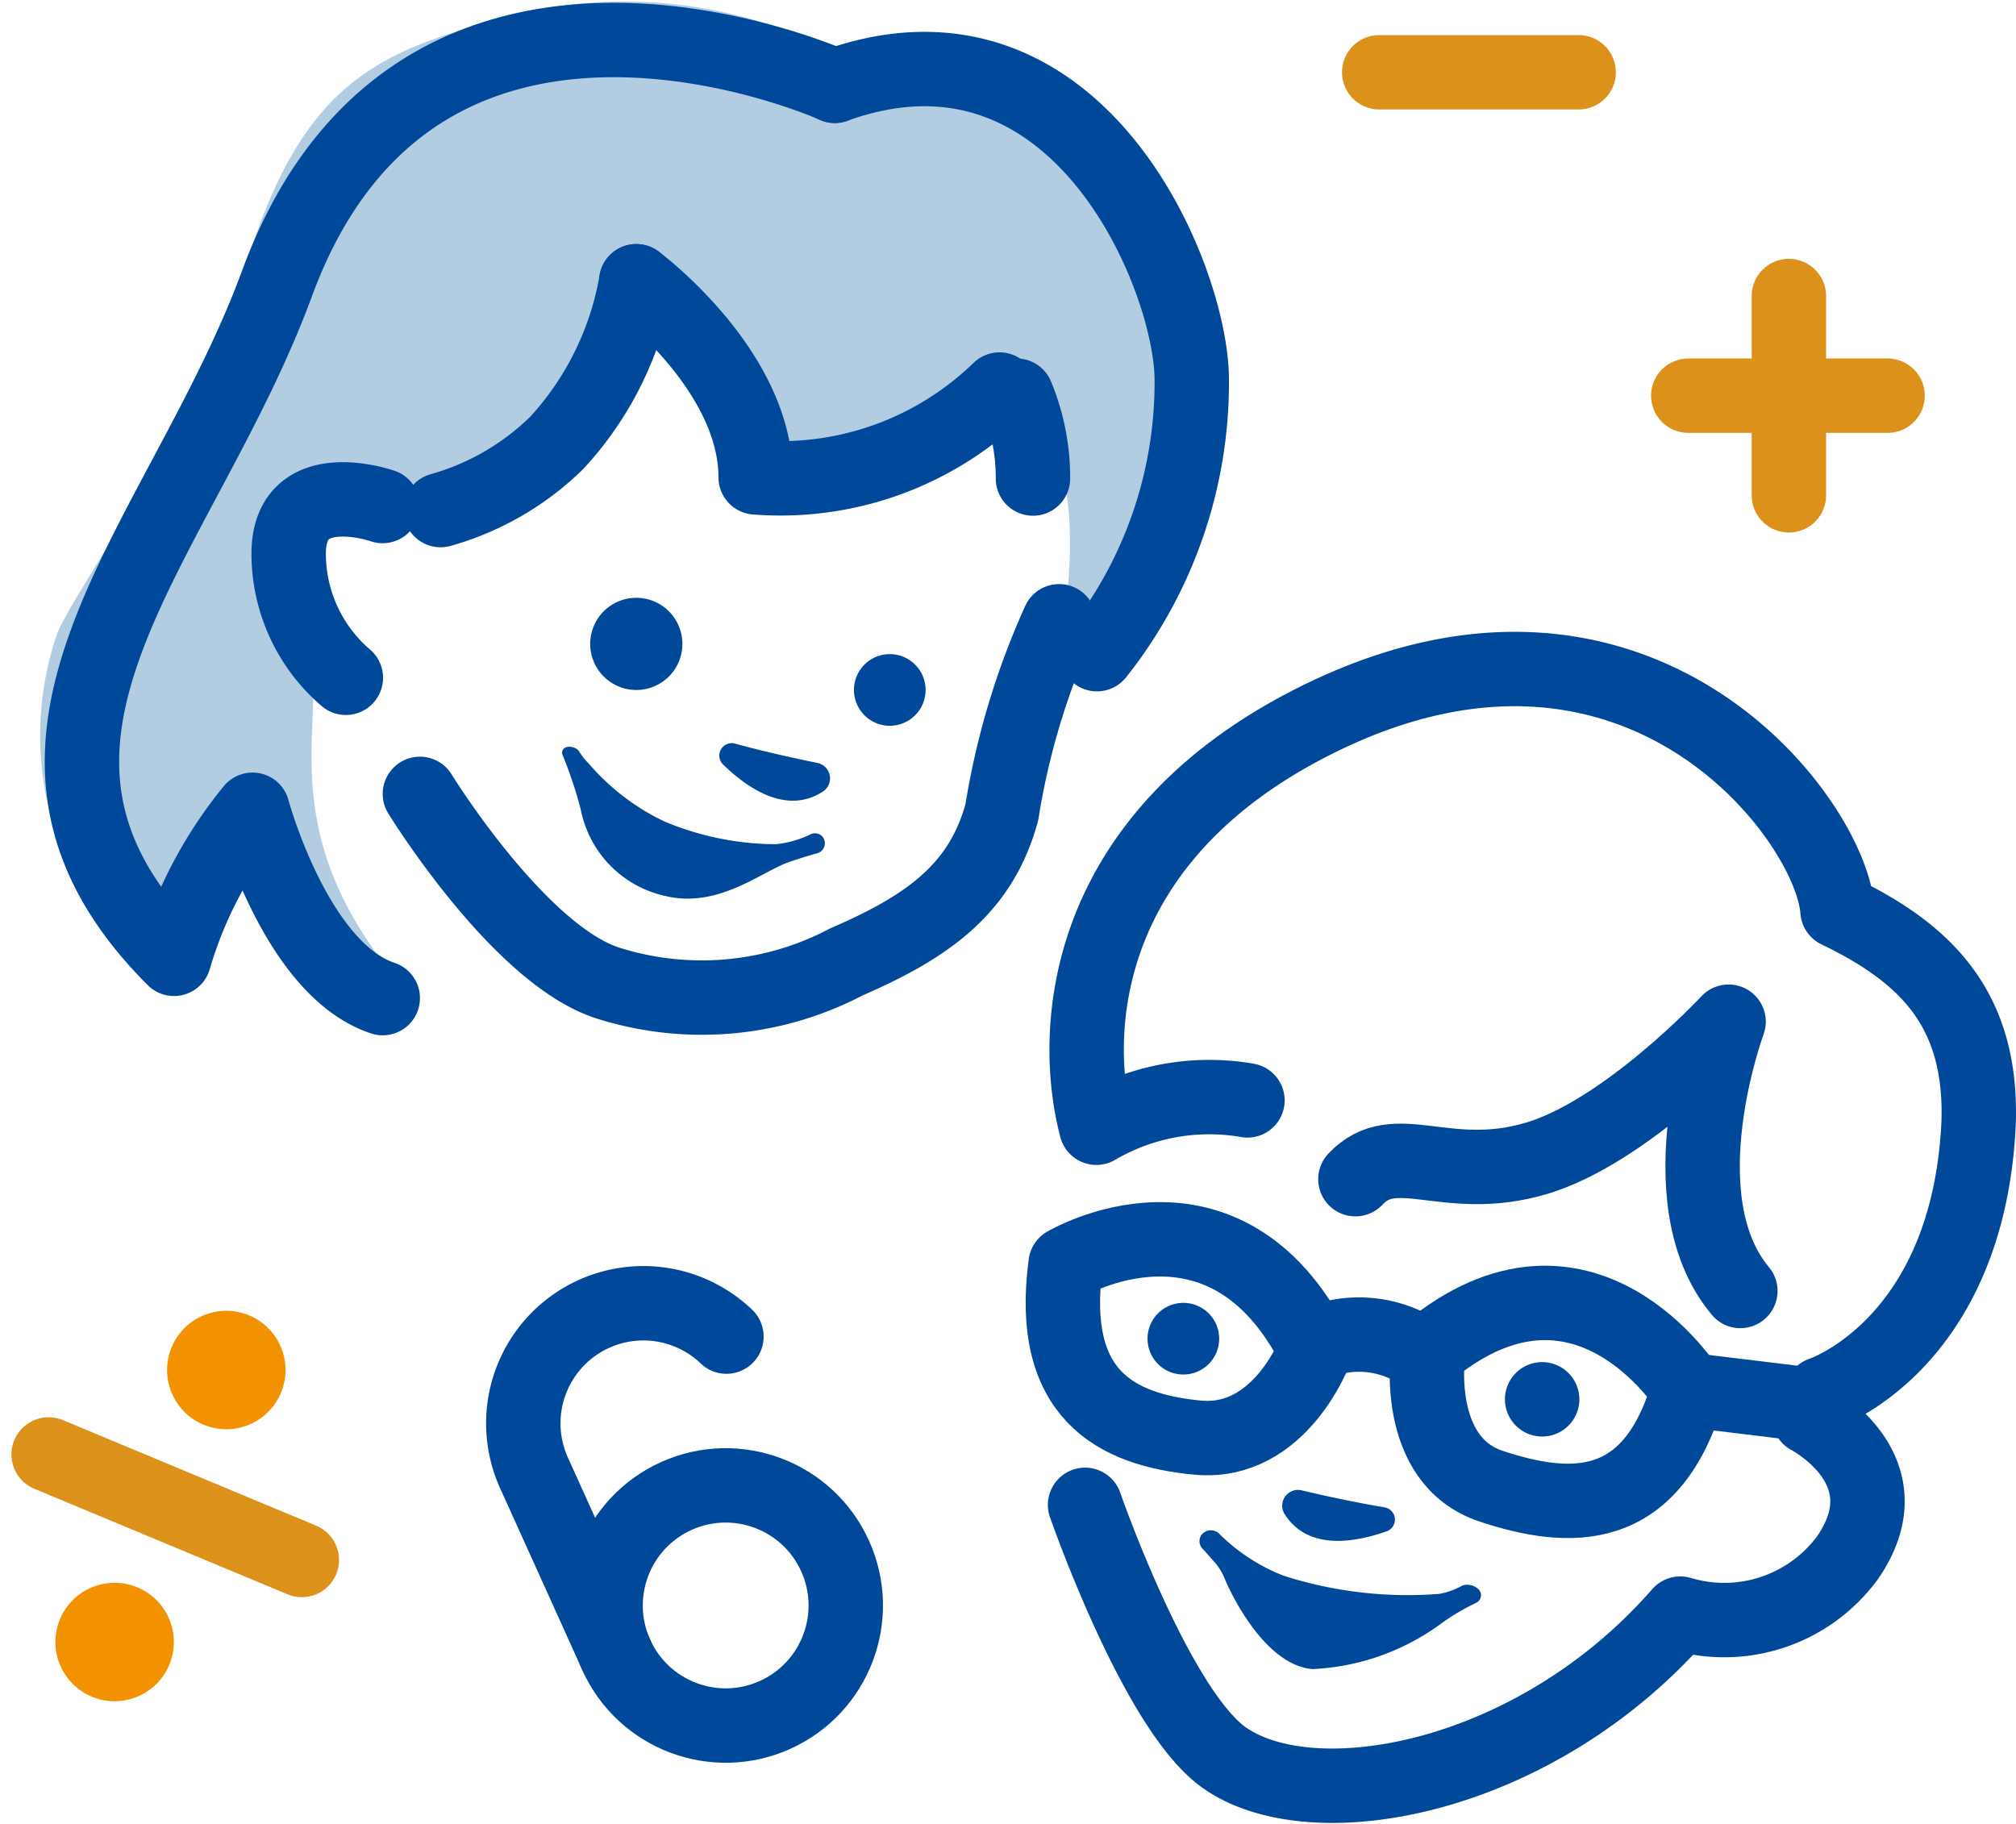 <svg xmlns="http://www.w3.org/2000/svg" width="54.194" height="49.036" viewBox="0 0 54.194 49.036">
  <g id="Natalka_i_Antek_w_Świecie_Wielkiej_Matematyki_Ikona" data-name="Natalka i Antek w Świecie Wielkiej Matematyki Ikona" transform="translate(0.211 -2.753)">
    <path id="Path_8736" data-name="Path 8736" d="M10.52,29.174c-1.879-.98-4.19-2.826-4.462-3.949-.98.408-2.246,2.212-2.757,3.063a10.061,10.061,0,0,1-1.991-3.063,8.4,8.4,0,0,1,0-5.411C1.668,18.793,4.884,14.505,6.518,9.5S10.448,3.99,14.175,3.02a12.7,12.7,0,0,1,7.759.97c1.344-.034,4.41.092,5.921.868,1.889.97,4.084,3.931,4.492,7.555.327,2.9-2.518,6.143-3.982,7.4.2-1.94.617-4.747-1.327-6.84-1.787,1.736-5.666,2.093-6.432,2.093s-.766.459-1.225-1.378a8.191,8.191,0,0,0-2.859-3.624,21.489,21.489,0,0,1-3.063,5,4.593,4.593,0,0,1-3.828.97c-.647-.136-2.072-.143-2.6.919s.562,3.029,1.174,3.88C8.287,22.86,7.439,25.512,10.52,29.174Z" transform="translate(0.006)" fill="#b2cce2"/>
    <path id="Path_8737" data-name="Path 8737" d="M8.2,19.4s2.687,4.371,5.1,5.1a8.356,8.356,0,0,0,6.371-.586c2.2-.952,3.618-1.973,4.174-4.028a20.077,20.077,0,0,1,1.538-5.126" transform="translate(2.877 4.695)" fill="none" stroke="#004899" stroke-linecap="round" stroke-linejoin="round" stroke-width="2"/>
    <path id="Path_8738" data-name="Path 8738" d="M12.73,16.785a1.239,1.239,0,1,0-1.239-1.239A1.239,1.239,0,0,0,12.73,16.785Z" transform="translate(4.164 4.517)" fill="#004899"/>
    <path id="Path_8739" data-name="Path 8739" d="M17.551,17.321a.963.963,0,1,0-.963-.963A.963.963,0,0,0,17.551,17.321Z" transform="translate(6.157 4.943)" fill="#004899"/>
    <path id="Path_8740" data-name="Path 8740" d="M14.088,17.69c.685.666,1.724,1.356,2.691.723a.424.424,0,0,0-.155-.765c-.584-.119-1.419-.3-2.215-.52A.334.334,0,0,0,14.088,17.69Z" transform="translate(5.139 5.615)" fill="#004899"/>
    <path id="Path_8741" data-name="Path 8741" d="M12.382,8.189s3.209,2.379,3.209,5.272A8.452,8.452,0,0,0,22.145,11.1" transform="translate(4.512 2.125)" fill="none" stroke="#004899" stroke-linecap="round" stroke-linejoin="round" stroke-width="2"/>
    <path id="Path_8742" data-name="Path 8742" d="M21.907,4.758S10.728-.294,6.913,10.067c-2.585,7.022-8.628,12.3-2.77,18.16A11.338,11.338,0,0,1,6.254,24.22s1.153,4.289,3.5,5.063" transform="translate(0.324 0.302)" fill="none" stroke="#004899" stroke-linecap="round" stroke-linejoin="round" stroke-width="2"/>
    <path id="Path_8743" data-name="Path 8743" d="M23.266,19.817a11.747,11.747,0,0,0,2.548-7.374c0-2.745-3.062-10.261-9.6-7.905" transform="translate(6.012 0.522)" fill="none" stroke="#004899" stroke-linecap="round" stroke-linejoin="round" stroke-width="2"/>
    <path id="Path_8744" data-name="Path 8744" d="M8.189,12.582S5.663,11.7,5.663,13.863A4.393,4.393,0,0,0,7.2,17.2" transform="translate(1.886 3.774)" fill="none" stroke="#004899" stroke-linecap="round" stroke-linejoin="round" stroke-width="2"/>
    <path id="Path_8745" data-name="Path 8745" d="M13.861,8.189a8.531,8.531,0,0,1-2.135,4.341A7.261,7.261,0,0,1,8.6,14.34" transform="translate(3.033 2.125)" fill="none" stroke="#004899" stroke-linecap="round" stroke-linejoin="round" stroke-width="2"/>
    <path id="Path_8746" data-name="Path 8746" d="M19.732,10.4a5.755,5.755,0,0,1,.439,2.227" transform="translate(7.386 2.99)" fill="none" stroke="#004899" stroke-linecap="round" stroke-linejoin="round" stroke-width="2"/>
    <path id="Path_8747" data-name="Path 8747" d="M10.978,17.25a.159.159,0,0,0-.017.158,11.424,11.424,0,0,1,.488,1.465,2.962,2.962,0,0,0,2.31,2.333c1.4.318,2.548-.659,3.269-.913.3-.106.569-.187.779-.244a.279.279,0,0,0,.128-.46h0a.273.273,0,0,0-.3-.053,2.781,2.781,0,0,1-.942.27,7.8,7.8,0,0,1-3.01-.618,6.169,6.169,0,0,1-2.014-1.544,1.712,1.712,0,0,1-.263-.332c-.075-.126-.338-.178-.425-.06Z" transform="translate(3.952 5.642)" fill="#004899"/>
    <path id="Path_8748" data-name="Path 8748" d="M30.17,31.081a1,1,0,1,0-1-1A1,1,0,0,0,30.17,31.081Z" transform="translate(11.075 10.29)" fill="#004899"/>
    <path id="Path_8749" data-name="Path 8749" d="M23.225,29.859a.963.963,0,1,0-.963-.963A.962.962,0,0,0,23.225,29.859Z" transform="translate(8.375 9.845)" fill="#004899"/>
    <path id="Path_8750" data-name="Path 8750" d="M27.671,32.662c-.9.317-2.134.508-2.746-.472a.424.424,0,0,1,.462-.63c.58.137,1.414.321,2.229.457A.334.334,0,0,1,27.671,32.662Z" transform="translate(9.392 11.258)" fill="#004899"/>
    <path id="Path_8751" data-name="Path 8751" d="M26.279,26.733c1.071-1.141,2.426.157,4.852-.556s5.18-3.678,5.18-3.678-1.765,4.751.316,7.239" transform="translate(9.946 7.72)" fill="none" stroke="#004899" stroke-linecap="round" stroke-linejoin="round" stroke-width="2"/>
    <path id="Path_8752" data-name="Path 8752" d="M25.408,27.28a6,6,0,0,0-4.062.735c-.679-2.567-.467-7.884,6.116-11.056C35.95,12.867,41.1,19.714,41.27,22.183c2.313,1.117,3.909,2.589,3.792,5.735-.295,5.964-4.219,7.253-4.219,7.253" transform="translate(7.915 5.055)" fill="none" stroke="#004899" stroke-linecap="round" stroke-linejoin="round" stroke-width="2"/>
    <path id="Path_8753" data-name="Path 8753" d="M20.7,27.368s4.276-2.535,6.717,2.313c0,0-.941,2.563-3.163,2.356S20.233,30.864,20.7,27.368Z" transform="translate(7.735 9.364)" fill="none" stroke="#004899" stroke-linecap="round" stroke-linejoin="round" stroke-width="2"/>
    <path id="Path_8754" data-name="Path 8754" d="M34.688,30.274s-2.812-4.491-6.993-1.029c0,0-.424,2.915,1.694,3.617S33.712,33.664,34.688,30.274Z" transform="translate(10.486 9.845)" fill="none" stroke="#004899" stroke-linecap="round" stroke-linejoin="round" stroke-width="2"/>
    <path id="Path_8755" data-name="Path 8755" d="M25.517,28.78a2.982,2.982,0,0,1,3,.406" transform="translate(9.648 10.084)" fill="none" stroke="#004899" stroke-linecap="round" stroke-linejoin="round" stroke-width="2"/>
    <path id="Path_8756" data-name="Path 8756" d="M32.713,29.616l3.572.435" transform="translate(12.461 10.502)" fill="none" stroke="#004899" stroke-linecap="round" stroke-linejoin="round" stroke-width="2"/>
    <path id="Path_8757" data-name="Path 8757" d="M21.055,32.5s1.9,5.476,3.725,6.784c2.368,1.7,8.344.642,12.275-3.86a4.114,4.114,0,0,0,4.49-1.495c1.663-2.393-1.027-3.782-1.027-3.782" transform="translate(7.903 10.708)" fill="none" stroke="#004899" stroke-linecap="round" stroke-linejoin="round" stroke-width="2"/>
    <path id="Path_8758" data-name="Path 8758" d="M23.317,32.456a.32.32,0,0,1,.481-.033,5.065,5.065,0,0,0,1.718,1.123,10.925,10.925,0,0,0,4.184.494,1.917,1.917,0,0,0,.61-.213c.186-.1.517.027.524.239h0a.228.228,0,0,1-.13.213,5.9,5.9,0,0,0-.894.523,6.329,6.329,0,0,1-3.5,1.258c-1.186-.088-2.084-1.767-2.359-2.413a1.581,1.581,0,0,0-.251-.43c-.121-.138-.256-.287-.357-.4a.291.291,0,0,1-.023-.365Z" transform="translate(8.767 11.563)" fill="#004899"/>
    <path id="Path_8759" data-name="Path 8759" d="M32.712,11.153h5.358M35.417,8.474v5.358" transform="translate(12.461 2.237)" fill="none" stroke="#dc911b" stroke-linecap="round" stroke-linejoin="round" stroke-width="2"/>
    <path id="Path_8760" data-name="Path 8760" d="M26.739,4.15H32.1" transform="translate(10.126 0.546)" fill="none" stroke="#dc911b" stroke-linecap="round" stroke-width="2"/>
    <path id="Path_8761" data-name="Path 8761" d="M1.024,30.863,7.831,33.7" transform="translate(0.072 10.99)" fill="none" stroke="#dc911b" stroke-linecap="round" stroke-width="2"/>
    <circle id="Ellipse_90" data-name="Ellipse 90" cx="1.592" cy="1.592" r="1.592" transform="translate(4.901 37.552) rotate(19.442)" fill="#f39200"/>
    <circle id="Ellipse_91" data-name="Ellipse 91" cx="1.592" cy="1.592" r="1.592" transform="translate(1.899 44.864) rotate(19.442)" fill="#f39200"/>
    <circle id="Ellipse_92" data-name="Ellipse 92" cx="3.228" cy="3.228" r="3.228" transform="translate(15.026 44.3) rotate(-24.309)" fill="none" stroke="#004899" stroke-linecap="round" stroke-linejoin="round" stroke-width="2"/>
    <path id="Path_8762" data-name="Path 8762" d="M12.7,37.4l-2.215-4.9a3.228,3.228,0,0,1,5.174-3.661" transform="translate(3.658 9.846)" fill="none" stroke="#004899" stroke-linecap="round" stroke-linejoin="round" stroke-width="2"/>
  </g>
</svg>
